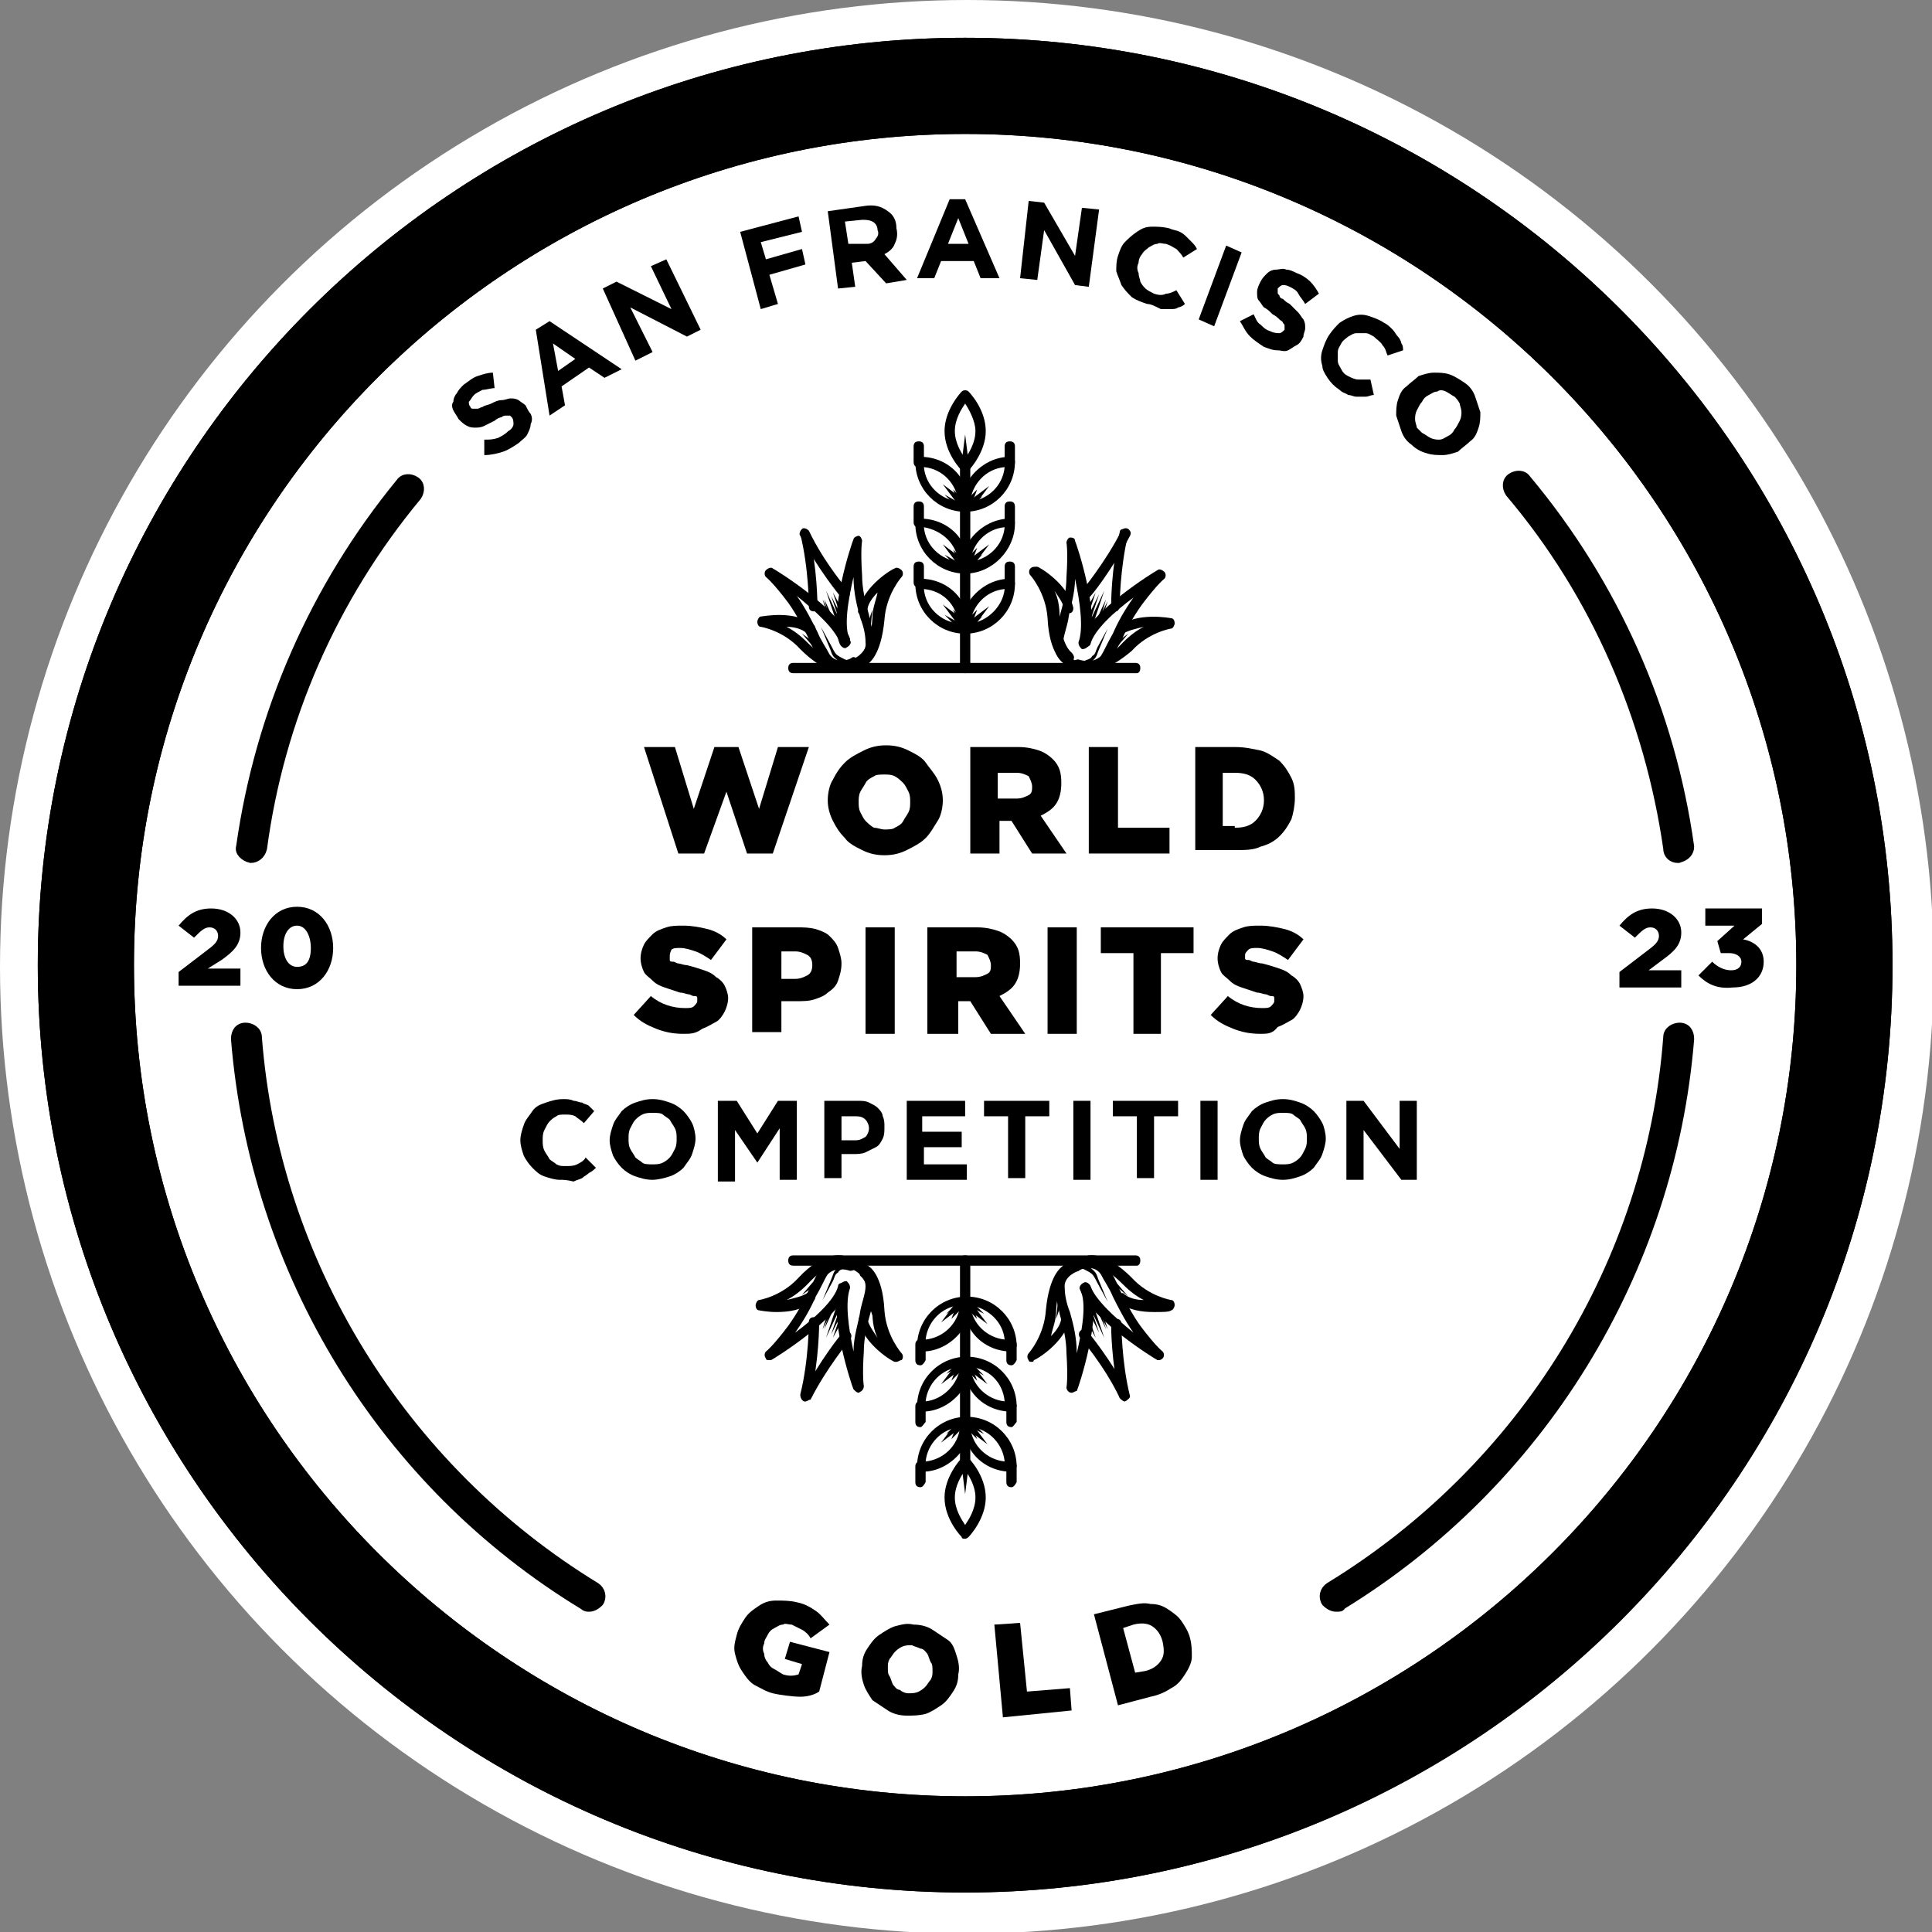 <?xml version="1.0" encoding="utf-8"?>
<!-- Generator: Adobe Illustrator 27.6.1, SVG Export Plug-In . SVG Version: 6.00 Build 0)  -->
<svg version="1.1" id="Layer_2" xmlns="http://www.w3.org/2000/svg" xmlns:xlink="http://www.w3.org/1999/xlink" x="0px" y="0px"
	 viewBox="0 0 112.5 112.5" style="enable-background:new 0 0 112.5 112.5;" xml:space="preserve">
<rect x="0" y="0" width="112.5" height="112.5" fill="#808080" stroke="none"/>
<style type="text/css">
	.st0{fill:#FFFFFF;}
	.st1{stroke:#000000;stroke-width:0.5;stroke-miterlimit:10;}
</style>
<circle class="st0" cx="56.3" cy="56.3" r="56.3"/>
<g>
	<g>
		<path d="M56.2,110.2c-29.8,0-54-24.2-54-54s24.2-54,54-54c29.8,0,54,24.2,54,54S86,110.2,56.2,110.2z M56.2,7.8
			C29.5,7.8,7.8,29.5,7.8,56.2s21.7,48.4,48.4,48.4c26.7,0,48.4-21.7,48.4-48.4S82.9,7.8,56.2,7.8z"/>
	</g>
	<g>
		<path d="M56.2,110.2c-29.8,0-54-24.2-54-54s24.2-54,54-54c29.8,0,54,24.2,54,54S85.9,110.2,56.2,110.2z M56.2,7.8
			C29.5,7.8,7.8,29.5,7.8,56.2s21.7,48.4,48.4,48.4c26.7,0,48.4-21.7,48.4-48.4S82.9,7.8,56.2,7.8z"/>
	</g>
	<g>
		<g>
			<path d="M30.2,25.8c-0.3,0.2-0.6,0.4-0.9,0.5c-0.3,0.1-0.7,0.2-1.1,0.2l0-0.9c0.3,0,0.5,0,0.8-0.1c0.2-0.1,0.4-0.2,0.6-0.4
				c0.2-0.1,0.3-0.3,0.3-0.4c0-0.1,0-0.3-0.1-0.4l0,0c0,0-0.1-0.1-0.1-0.1c-0.1,0-0.1,0-0.2,0c-0.1,0-0.2,0-0.3,0.1
				c-0.1,0-0.3,0.1-0.4,0.2c-0.2,0.1-0.4,0.2-0.6,0.3c-0.2,0.1-0.4,0.1-0.5,0.1c-0.2,0-0.3,0-0.5-0.1c-0.2-0.1-0.3-0.2-0.5-0.4l0,0
				c-0.1-0.2-0.2-0.3-0.3-0.5c-0.1-0.2-0.1-0.4,0-0.5c0-0.2,0.1-0.4,0.2-0.5c0.1-0.2,0.2-0.3,0.4-0.5c0.3-0.2,0.5-0.4,0.8-0.5
				c0.3-0.1,0.6-0.2,0.9-0.2l0.1,0.9c-0.2,0-0.5,0.1-0.7,0.1c-0.2,0.1-0.4,0.2-0.5,0.3c-0.1,0.1-0.2,0.3-0.3,0.4
				c0,0.1,0,0.2,0.1,0.3l0,0c0,0.1,0.1,0.1,0.2,0.1c0.1,0,0.1,0,0.2,0s0.2-0.1,0.3-0.1c0.1-0.1,0.3-0.1,0.5-0.2
				c0.2-0.1,0.4-0.2,0.6-0.2s0.4-0.1,0.5-0.1c0.2,0,0.3,0,0.5,0.1c0.1,0.1,0.3,0.2,0.4,0.3l0,0c0.1,0.2,0.2,0.4,0.3,0.5
				c0.1,0.2,0.1,0.4,0,0.6c0,0.2-0.1,0.4-0.2,0.6C30.6,25.5,30.4,25.6,30.2,25.8z"/>
			<path d="M31.2,19.2l0.8-0.5l4.2,2.8L35.2,22l-0.9-0.6l-1.6,1.1l0.2,1.1l-0.9,0.6L31.2,19.2z M33.5,20.9L32.2,20l0.3,1.6
				L33.5,20.9z"/>
			<path d="M35.1,16.8l0.8-0.4l3.2,1.6l-1.2-2.5l0.9-0.4l2,4.1l-0.8,0.4l-3.3-1.7l1.3,2.6L37,21L35.1,16.8z"/>
			<path d="M43.1,13.5l3.4-0.9l0.2,0.9l-2.4,0.6l0.3,1l2.1-0.6l0.2,0.9l-2.1,0.6l0.5,1.7l-1,0.3L43.1,13.5z"/>
			<path d="M48.2,12.3l2.1-0.3c0.6-0.1,1,0,1.4,0.3c0.3,0.2,0.5,0.5,0.5,1l0,0c0.1,0.4,0,0.7-0.1,0.9c-0.1,0.3-0.4,0.5-0.6,0.6
				l1.3,1.5l-1.2,0.2l-1.2-1.3l0,0l-0.8,0.1l0.2,1.4l-1,0.1L48.2,12.3z M50.5,14.2c0.2,0,0.4-0.1,0.5-0.3c0.1-0.1,0.2-0.3,0.1-0.5
				l0,0c0-0.2-0.1-0.4-0.3-0.5c-0.2-0.1-0.4-0.1-0.6-0.1l-1,0.1l0.2,1.3L50.5,14.2z"/>
			<path d="M55.3,11.6l0.9,0l2,4.6l-1.1,0l-0.4-1l-1.9,0l-0.4,1l-1,0L55.3,11.6z M56.4,14.2l-0.6-1.5l-0.6,1.5L56.4,14.2z"/>
			<path d="M59.9,11.7l0.9,0.1l1.8,3.1l0.4-2.8l1,0.1l-0.6,4.5l-0.8-0.1l-1.8-3.2l-0.4,2.9l-1-0.1L59.9,11.7z"/>
			<path d="M66.8,17.7c-0.3-0.1-0.6-0.2-0.9-0.4c-0.2-0.2-0.4-0.4-0.6-0.7c-0.1-0.3-0.2-0.5-0.3-0.8c0-0.3,0-0.6,0.1-0.9l0,0
				c0.1-0.3,0.2-0.6,0.4-0.8c0.2-0.2,0.4-0.4,0.7-0.6c0.3-0.2,0.5-0.3,0.9-0.3c0.3,0,0.6,0,1,0.1c0.2,0.1,0.4,0.1,0.6,0.2
				c0.2,0.1,0.3,0.2,0.4,0.3c0.1,0.1,0.2,0.2,0.3,0.3c0.1,0.1,0.2,0.2,0.3,0.4l-0.8,0.5c-0.1-0.2-0.3-0.4-0.4-0.5
				c-0.2-0.1-0.3-0.2-0.6-0.3c-0.2,0-0.4-0.1-0.5,0c-0.2,0-0.3,0.1-0.5,0.2c-0.1,0.1-0.3,0.2-0.4,0.4c-0.1,0.1-0.2,0.3-0.2,0.5l0,0
				c-0.1,0.2-0.1,0.4,0,0.6c0,0.2,0.1,0.4,0.1,0.5c0.1,0.2,0.2,0.3,0.3,0.4s0.3,0.2,0.5,0.3c0.3,0.1,0.5,0.1,0.7,0
				c0.2,0,0.4-0.1,0.6-0.2l0.5,0.8c-0.1,0.1-0.3,0.2-0.4,0.2c-0.1,0.1-0.3,0.1-0.5,0.1s-0.3,0-0.5,0C67.2,17.8,67,17.7,66.8,17.7z"
				/>
			<path d="M71.4,14.3l0.9,0.4l-1.6,4.3l-0.9-0.4L71.4,14.3z"/>
			<path d="M73.6,20.2c-0.3-0.2-0.6-0.4-0.8-0.6c-0.3-0.3-0.4-0.6-0.6-0.9l0.8-0.4c0.1,0.2,0.2,0.5,0.4,0.6c0.2,0.2,0.3,0.3,0.6,0.4
				c0.2,0.1,0.4,0.1,0.5,0.1c0.1,0,0.2-0.1,0.3-0.2l0,0c0-0.1,0-0.1,0-0.2s0-0.1-0.1-0.2c0-0.1-0.1-0.1-0.2-0.2
				c-0.1-0.1-0.2-0.2-0.4-0.3c-0.2-0.2-0.3-0.3-0.5-0.4c-0.1-0.1-0.2-0.3-0.3-0.4c-0.1-0.1-0.1-0.3-0.1-0.5c0-0.2,0.1-0.4,0.2-0.6
				l0,0c0.1-0.2,0.2-0.3,0.4-0.5c0.1-0.1,0.3-0.2,0.5-0.2c0.2,0,0.4-0.1,0.6,0c0.2,0,0.4,0.1,0.6,0.2c0.3,0.1,0.6,0.3,0.8,0.5
				c0.2,0.2,0.4,0.5,0.5,0.7L76,17.7c-0.1-0.2-0.3-0.4-0.4-0.6c-0.1-0.2-0.3-0.3-0.5-0.4c-0.2-0.1-0.3-0.1-0.4-0.1
				c-0.1,0-0.2,0.1-0.3,0.2l0,0c0,0.1,0,0.1,0,0.2c0,0.1,0,0.1,0.1,0.2c0,0.1,0.1,0.2,0.2,0.2c0.1,0.1,0.2,0.2,0.4,0.3
				c0.2,0.2,0.3,0.3,0.5,0.5c0.1,0.1,0.2,0.3,0.3,0.4c0.1,0.2,0.1,0.3,0.1,0.5c0,0.2-0.1,0.3-0.1,0.5l0,0c-0.1,0.2-0.2,0.4-0.4,0.5
				c-0.2,0.1-0.3,0.2-0.5,0.3s-0.4,0-0.6,0C74.1,20.4,73.9,20.3,73.6,20.2z"/>
			<path d="M78,22.7c-0.3-0.2-0.5-0.4-0.7-0.7S77,21.5,77,21.3c-0.1-0.3-0.1-0.6,0-0.9c0.1-0.3,0.2-0.6,0.4-0.9l0,0
				c0.2-0.3,0.4-0.5,0.6-0.7c0.3-0.2,0.5-0.3,0.8-0.4c0.3-0.1,0.6-0.1,0.9,0c0.3,0.1,0.6,0.2,0.9,0.4c0.2,0.1,0.3,0.2,0.5,0.4
				c0.1,0.1,0.2,0.3,0.3,0.4c0.1,0.1,0.2,0.3,0.2,0.4c0.1,0.1,0.1,0.3,0.1,0.4l-0.9,0.3c-0.1-0.2-0.1-0.4-0.3-0.6
				c-0.1-0.2-0.3-0.3-0.5-0.5c-0.2-0.1-0.3-0.2-0.5-0.2c-0.2,0-0.4,0-0.5,0c-0.2,0-0.3,0.1-0.5,0.2c-0.1,0.1-0.3,0.2-0.4,0.4l0,0
				c-0.1,0.2-0.2,0.3-0.2,0.5c0,0.2,0,0.4,0,0.5c0,0.2,0.1,0.3,0.2,0.5c0.1,0.2,0.2,0.3,0.4,0.4c0.2,0.1,0.4,0.2,0.6,0.2
				c0.2,0,0.4,0,0.7,0l0.2,0.9c-0.2,0-0.3,0.1-0.5,0.1c-0.2,0-0.3,0-0.5,0c-0.2,0-0.3-0.1-0.5-0.1C78.4,22.9,78.2,22.9,78,22.7z"/>
			<path d="M82.2,25.9c-0.3-0.2-0.5-0.5-0.6-0.8c-0.1-0.3-0.2-0.6-0.3-0.9c0-0.3,0-0.6,0.1-0.9c0.1-0.3,0.2-0.6,0.5-0.8l0,0
				c0.2-0.2,0.5-0.4,0.7-0.6c0.3-0.1,0.6-0.2,0.9-0.2c0.3,0,0.6,0,0.9,0.1c0.3,0.1,0.6,0.3,0.9,0.5c0.3,0.2,0.5,0.5,0.6,0.8
				c0.1,0.3,0.2,0.6,0.3,0.9c0,0.3,0,0.6-0.1,0.9c-0.1,0.3-0.2,0.6-0.5,0.8l0,0c-0.2,0.2-0.5,0.4-0.7,0.6c-0.3,0.1-0.6,0.2-0.9,0.2
				c-0.3,0-0.6,0-0.9-0.1C82.7,26.3,82.4,26.1,82.2,25.9z M82.8,25.2c0.2,0.1,0.3,0.2,0.5,0.3c0.2,0.1,0.4,0.1,0.5,0.1
				c0.2,0,0.3-0.1,0.5-0.2c0.2-0.1,0.3-0.2,0.4-0.4l0,0c0.1-0.1,0.2-0.3,0.3-0.5c0.1-0.2,0.1-0.4,0.1-0.5c0-0.2-0.1-0.4-0.1-0.5
				c-0.1-0.2-0.2-0.3-0.3-0.4c-0.2-0.1-0.3-0.2-0.5-0.3c-0.2-0.1-0.4-0.1-0.5,0c-0.2,0-0.3,0.1-0.5,0.2c-0.2,0.1-0.3,0.2-0.4,0.4
				l0,0c-0.1,0.1-0.2,0.3-0.3,0.5c-0.1,0.2-0.1,0.4-0.1,0.5c0,0.2,0.1,0.4,0.1,0.5C82.5,24.9,82.6,25,82.8,25.2z"/>
		</g>
	</g>
	<g>
		<path d="M37.5,43.5h1.8l1.1,3.6l1.2-3.6H43l1.2,3.6l1.1-3.6h1.8L45,49.7h-1.5l-1.2-3.6L41,49.7h-1.5L37.5,43.5z"/>
		<path d="M51.5,49.8c-0.5,0-0.9-0.1-1.3-0.3c-0.4-0.2-0.8-0.4-1-0.7c-0.3-0.3-0.5-0.6-0.7-1c-0.2-0.4-0.3-0.8-0.3-1.2v0
			c0-0.4,0.1-0.9,0.3-1.2c0.2-0.4,0.4-0.7,0.7-1s0.7-0.5,1.1-0.7c0.4-0.2,0.8-0.3,1.3-0.3c0.5,0,0.9,0.1,1.3,0.3
			c0.4,0.2,0.8,0.4,1,0.7s0.5,0.6,0.7,1c0.2,0.4,0.3,0.8,0.3,1.2v0c0,0.4-0.1,0.9-0.3,1.2s-0.4,0.7-0.7,1s-0.7,0.5-1.1,0.7
			C52.4,49.7,52,49.8,51.5,49.8z M51.5,48.3c0.2,0,0.5,0,0.6-0.1c0.2-0.1,0.4-0.2,0.5-0.4s0.2-0.3,0.3-0.5c0.1-0.2,0.1-0.4,0.1-0.6
			v0c0-0.2,0-0.4-0.1-0.6c-0.1-0.2-0.2-0.4-0.3-0.5s-0.3-0.3-0.5-0.4c-0.2-0.1-0.4-0.1-0.6-0.1c-0.2,0-0.5,0-0.6,0.1
			c-0.2,0.1-0.4,0.2-0.5,0.4s-0.2,0.3-0.3,0.5c-0.1,0.2-0.1,0.4-0.1,0.6v0c0,0.2,0,0.4,0.1,0.6c0.1,0.2,0.2,0.4,0.3,0.5
			s0.3,0.3,0.5,0.4C51.1,48.2,51.3,48.3,51.5,48.3z"/>
		<path d="M56.4,43.5h2.9c0.5,0,0.9,0.1,1.2,0.2s0.6,0.3,0.8,0.5c0.4,0.4,0.5,0.8,0.5,1.4v0c0,0.5-0.1,0.9-0.3,1.2
			c-0.2,0.3-0.5,0.5-0.9,0.7l1.5,2.2h-2l-1.2-1.9h0h-0.7v1.9h-1.7V43.5z M59.2,46.5c0.3,0,0.5-0.1,0.7-0.2c0.2-0.1,0.2-0.3,0.2-0.5
			v0c0-0.2-0.1-0.4-0.2-0.6c-0.2-0.1-0.4-0.2-0.7-0.2h-1.1v1.5H59.2z"/>
		<path d="M63.4,43.5h1.7v4.7h3v1.5h-4.7V43.5z"/>
		<path d="M69.5,43.5h2.4c0.6,0,1,0.1,1.5,0.2c0.4,0.1,0.8,0.4,1.1,0.6c0.3,0.3,0.5,0.6,0.7,1c0.2,0.4,0.2,0.8,0.2,1.2v0
			c0,0.4-0.1,0.9-0.2,1.2c-0.2,0.4-0.4,0.7-0.7,1s-0.7,0.5-1.1,0.6c-0.4,0.2-0.9,0.2-1.5,0.2h-2.3V43.5z M71.9,48.2
			c0.5,0,0.9-0.1,1.2-0.4c0.3-0.3,0.5-0.7,0.5-1.2v0c0-0.5-0.2-0.9-0.5-1.2c-0.3-0.3-0.7-0.4-1.2-0.4h-0.7v3.1H71.9z"/>
		<path d="M39.8,60.2c-0.6,0-1.1-0.1-1.6-0.3c-0.5-0.2-0.9-0.4-1.3-0.8l1-1.1c0.6,0.5,1.3,0.7,2,0.7c0.2,0,0.4,0,0.5-0.1
			c0.1-0.1,0.2-0.2,0.2-0.3v0c0-0.1,0-0.1,0-0.2s-0.1-0.1-0.2-0.1c-0.1,0-0.2-0.1-0.3-0.1c-0.1,0-0.3-0.1-0.5-0.1
			c-0.3-0.1-0.6-0.2-0.9-0.3c-0.3-0.1-0.5-0.2-0.7-0.4s-0.4-0.3-0.5-0.5c-0.1-0.2-0.2-0.5-0.2-0.8v0c0-0.3,0.1-0.6,0.2-0.8
			c0.1-0.2,0.3-0.4,0.5-0.6c0.2-0.2,0.5-0.3,0.8-0.4s0.6-0.1,1-0.1c0.5,0,1,0.1,1.4,0.2c0.4,0.1,0.8,0.3,1.1,0.6l-0.9,1.2
			c-0.3-0.2-0.6-0.4-0.9-0.5c-0.3-0.1-0.6-0.2-0.9-0.2c-0.2,0-0.4,0-0.5,0.1C39,55.5,39,55.6,39,55.7v0c0,0.1,0,0.1,0,0.2
			c0,0.1,0.1,0.1,0.2,0.1c0.1,0,0.2,0.1,0.3,0.1s0.3,0.1,0.5,0.1c0.4,0.1,0.7,0.2,1,0.3s0.5,0.2,0.7,0.4c0.2,0.1,0.4,0.3,0.5,0.5
			c0.1,0.2,0.2,0.5,0.2,0.7v0c0,0.3-0.1,0.6-0.2,0.8c-0.1,0.2-0.3,0.5-0.5,0.6s-0.5,0.3-0.8,0.4C40.5,60.2,40.2,60.2,39.8,60.2z"/>
		<path d="M43.8,54h2.6c0.4,0,0.7,0,1.1,0.1c0.3,0.1,0.6,0.2,0.8,0.4c0.2,0.2,0.4,0.4,0.5,0.7c0.1,0.3,0.2,0.6,0.2,0.9v0
			c0,0.4-0.1,0.7-0.2,1c-0.1,0.3-0.3,0.5-0.6,0.7c-0.2,0.2-0.5,0.3-0.8,0.4c-0.3,0.1-0.7,0.1-1.1,0.1h-0.8v1.8h-1.7V54z M46.3,57
			c0.3,0,0.5-0.1,0.7-0.2c0.2-0.1,0.3-0.3,0.3-0.6v0c0-0.3-0.1-0.5-0.3-0.6c-0.2-0.1-0.4-0.2-0.7-0.2h-0.8V57H46.3z"/>
		<path d="M50.4,54h1.7v6.2h-1.7V54z"/>
		<path d="M54,54h2.9c0.5,0,0.9,0.1,1.2,0.2s0.6,0.3,0.8,0.5c0.4,0.4,0.5,0.8,0.5,1.4v0c0,0.5-0.1,0.9-0.3,1.2
			c-0.2,0.3-0.5,0.5-0.9,0.7l1.5,2.2h-2l-1.2-1.9h0h-0.7v1.9H54V54z M56.8,56.9c0.3,0,0.5-0.1,0.7-0.2c0.2-0.1,0.2-0.3,0.2-0.5v0
			c0-0.2-0.1-0.4-0.2-0.6c-0.2-0.1-0.4-0.2-0.7-0.2h-1.1v1.5H56.8z"/>
		<path d="M61,54h1.7v6.2H61V54z"/>
		<path d="M66,55.5h-1.9V54h5.4v1.5h-1.9v4.7H66V55.5z"/>
		<path d="M73.4,60.2c-0.6,0-1.1-0.1-1.6-0.3c-0.5-0.2-0.9-0.4-1.3-0.8l1-1.1c0.6,0.5,1.3,0.7,2,0.7c0.2,0,0.4,0,0.5-0.1
			c0.1-0.1,0.2-0.2,0.2-0.3v0c0-0.1,0-0.1,0-0.2s-0.1-0.1-0.2-0.1c-0.1,0-0.2-0.1-0.3-0.1c-0.1,0-0.3-0.1-0.5-0.1
			c-0.3-0.1-0.6-0.2-0.9-0.3c-0.3-0.1-0.5-0.2-0.7-0.4s-0.4-0.3-0.5-0.5c-0.1-0.2-0.2-0.5-0.2-0.8v0c0-0.3,0.1-0.6,0.2-0.8
			c0.1-0.2,0.3-0.4,0.5-0.6c0.2-0.2,0.5-0.3,0.8-0.4s0.6-0.1,1-0.1c0.5,0,1,0.1,1.4,0.2c0.4,0.1,0.8,0.3,1.1,0.6l-0.9,1.2
			c-0.3-0.2-0.6-0.4-0.9-0.5c-0.3-0.1-0.6-0.2-0.9-0.2c-0.2,0-0.4,0-0.5,0.1c-0.1,0.1-0.2,0.2-0.2,0.3v0c0,0.1,0,0.1,0,0.2
			c0,0.1,0.1,0.1,0.2,0.1c0.1,0,0.2,0.1,0.3,0.1s0.3,0.1,0.5,0.1c0.4,0.1,0.7,0.2,1,0.3s0.5,0.2,0.7,0.4c0.2,0.1,0.4,0.3,0.5,0.5
			c0.1,0.2,0.2,0.5,0.2,0.7v0c0,0.3-0.1,0.6-0.2,0.8c-0.1,0.2-0.3,0.5-0.5,0.6s-0.5,0.3-0.8,0.4C74.1,60.2,73.8,60.2,73.4,60.2z"/>
		<path d="M32.6,68.7c-0.3,0-0.6-0.1-0.9-0.2c-0.3-0.1-0.5-0.3-0.7-0.5c-0.2-0.2-0.4-0.5-0.5-0.7c-0.1-0.3-0.2-0.6-0.2-0.9v0
			c0-0.3,0.1-0.6,0.2-0.9c0.1-0.3,0.3-0.5,0.5-0.8s0.5-0.4,0.8-0.5c0.3-0.1,0.6-0.2,1-0.2c0.2,0,0.4,0,0.6,0.1
			c0.2,0,0.3,0.1,0.5,0.1c0.1,0.1,0.3,0.1,0.4,0.2c0.1,0.1,0.2,0.2,0.3,0.3l-0.6,0.7c-0.2-0.2-0.4-0.3-0.5-0.4
			c-0.2-0.1-0.4-0.1-0.6-0.1c-0.2,0-0.4,0-0.5,0.1c-0.2,0.1-0.3,0.2-0.4,0.3c-0.1,0.1-0.2,0.3-0.3,0.5s-0.1,0.4-0.1,0.6v0
			c0,0.2,0,0.4,0.1,0.6c0.1,0.2,0.2,0.3,0.3,0.5c0.1,0.1,0.3,0.2,0.4,0.3c0.2,0.1,0.3,0.1,0.5,0.1c0.3,0,0.5,0,0.7-0.1
			s0.4-0.2,0.5-0.4l0.6,0.6c-0.1,0.1-0.2,0.2-0.4,0.3c-0.1,0.1-0.3,0.2-0.4,0.3c-0.2,0.1-0.3,0.1-0.5,0.2
			C33,68.7,32.8,68.7,32.6,68.7z"/>
		<path d="M38,68.7c-0.4,0-0.7-0.1-1-0.2c-0.3-0.1-0.6-0.3-0.8-0.5c-0.2-0.2-0.4-0.5-0.5-0.7c-0.1-0.3-0.2-0.6-0.2-0.9v0
			c0-0.3,0.1-0.6,0.2-0.9c0.1-0.3,0.3-0.5,0.5-0.8c0.2-0.2,0.5-0.4,0.8-0.5c0.3-0.1,0.6-0.2,1-0.2s0.7,0.1,1,0.2s0.6,0.3,0.8,0.5
			c0.2,0.2,0.4,0.5,0.5,0.7s0.2,0.6,0.2,0.9v0c0,0.3-0.1,0.6-0.2,0.9c-0.1,0.3-0.3,0.5-0.5,0.8c-0.2,0.2-0.5,0.4-0.8,0.5
			C38.7,68.6,38.3,68.7,38,68.7z M38,67.8c0.2,0,0.4,0,0.6-0.1c0.2-0.1,0.3-0.2,0.4-0.3c0.1-0.1,0.2-0.3,0.3-0.5s0.1-0.4,0.1-0.6v0
			c0-0.2,0-0.4-0.1-0.6c-0.1-0.2-0.2-0.3-0.3-0.5c-0.1-0.1-0.3-0.2-0.4-0.3s-0.4-0.1-0.6-0.1c-0.2,0-0.4,0-0.6,0.1
			c-0.2,0.1-0.3,0.2-0.4,0.3c-0.1,0.1-0.2,0.3-0.3,0.5c-0.1,0.2-0.1,0.4-0.1,0.6v0c0,0.2,0,0.4,0.1,0.6c0.1,0.2,0.2,0.3,0.3,0.5
			c0.1,0.1,0.3,0.2,0.4,0.3S37.8,67.8,38,67.8z"/>
		<path d="M41.8,64.1h1.1l1.2,1.9l1.2-1.9h1.1v4.6h-1v-3l-1.3,2h0l-1.3-1.9v3h-1V64.1z"/>
		<path d="M48,64.1h1.9c0.3,0,0.5,0,0.7,0.1s0.4,0.2,0.5,0.3s0.3,0.3,0.3,0.5c0.1,0.2,0.1,0.4,0.1,0.6v0c0,0.3,0,0.5-0.1,0.7
			s-0.2,0.4-0.4,0.5c-0.2,0.1-0.4,0.2-0.6,0.3c-0.2,0.1-0.5,0.1-0.7,0.1H49v1.4h-1V64.1z M49.8,66.4c0.3,0,0.4-0.1,0.6-0.2
			c0.1-0.1,0.2-0.3,0.2-0.5v0c0-0.2-0.1-0.4-0.2-0.5C50.2,65,50,65,49.7,65H49v1.4H49.8z"/>
		<path d="M52.8,64.1h3.4V65h-2.5v0.9H56v0.9h-2.2v1h2.5v0.9h-3.5V64.1z"/>
		<path d="M58.7,65h-1.4v-0.9h3.8V65h-1.4v3.6h-1V65z"/>
		<path d="M62.5,64.1h1v4.6h-1V64.1z"/>
		<path d="M66.2,65h-1.4v-0.9h3.8V65h-1.4v3.6h-1V65z"/>
		<path d="M69.9,64.1h1v4.6h-1V64.1z"/>
		<path d="M74.7,68.7c-0.4,0-0.7-0.1-1-0.2c-0.3-0.1-0.6-0.3-0.8-0.5c-0.2-0.2-0.4-0.5-0.5-0.7c-0.1-0.3-0.2-0.6-0.2-0.9v0
			c0-0.3,0.1-0.6,0.2-0.9c0.1-0.3,0.3-0.5,0.5-0.8c0.2-0.2,0.5-0.4,0.8-0.5c0.3-0.1,0.6-0.2,1-0.2s0.7,0.1,1,0.2s0.6,0.3,0.8,0.5
			c0.2,0.2,0.4,0.5,0.5,0.7s0.2,0.6,0.2,0.9v0c0,0.3-0.1,0.6-0.2,0.9c-0.1,0.3-0.3,0.5-0.5,0.8c-0.2,0.2-0.5,0.4-0.8,0.5
			C75.4,68.6,75.1,68.7,74.7,68.7z M74.7,67.8c0.2,0,0.4,0,0.6-0.1c0.2-0.1,0.3-0.2,0.4-0.3c0.1-0.1,0.2-0.3,0.3-0.5
			s0.1-0.4,0.1-0.6v0c0-0.2,0-0.4-0.1-0.6c-0.1-0.2-0.2-0.3-0.3-0.5c-0.1-0.1-0.3-0.2-0.4-0.3s-0.4-0.1-0.6-0.1
			c-0.2,0-0.4,0-0.6,0.1c-0.2,0.1-0.3,0.2-0.4,0.3c-0.1,0.1-0.2,0.3-0.3,0.5c-0.1,0.2-0.1,0.4-0.1,0.6v0c0,0.2,0,0.4,0.1,0.6
			c0.1,0.2,0.2,0.3,0.3,0.5c0.1,0.1,0.3,0.2,0.4,0.3S74.5,67.8,74.7,67.8z"/>
		<path d="M78.5,64.1h0.9l2.1,2.8v-2.8h1v4.6h-0.9l-2.2-2.9v2.9h-1V64.1z"/>
	</g>
	<g>
		<path class="st1" d="M97.7,50c-0.3,0-0.6-0.2-0.6-0.6c-1.1-7.6-4.2-14.8-9.2-20.7c-0.2-0.3-0.2-0.7,0.1-0.9
			c0.3-0.2,0.7-0.2,0.9,0.1c5.1,6.1,8.4,13.5,9.5,21.4C98.4,49.6,98.2,49.9,97.7,50C97.8,50,97.7,50,97.7,50z"/>
	</g>
	<g>
		<path class="st1" d="M14.6,50C14.6,50,14.6,50,14.6,50c-0.4-0.1-0.7-0.4-0.6-0.7c1.1-7.8,4.3-15.1,9.3-21.2
			c0.2-0.3,0.6-0.3,0.9-0.1c0.3,0.2,0.3,0.6,0.1,0.9c-4.9,5.9-8,13-9,20.5C15.2,49.8,14.9,50,14.6,50z"/>
	</g>
	<g>
		<g>
			<g>
				<path d="M56.2,39.2c-0.2,0-0.3-0.1-0.3-0.3V27.2c0-0.2,0.1-0.3,0.3-0.3c0.2,0,0.3,0.1,0.3,0.3V39C56.5,39.1,56.3,39.2,56.2,39.2
					z"/>
			</g>
			<g>
				<path d="M56.2,29.8c-1.6,0-2.9-1.3-2.9-2.9c0-0.2,0.1-0.3,0.3-0.3c1.2,0,2.2,0.7,2.6,1.7c0.5-1,1.5-1.7,2.6-1.7
					c0.2,0,0.3,0.1,0.3,0.3C59.1,28.5,57.8,29.8,56.2,29.8z M58.5,27.2c-1.1,0.1-1.9,1-2,2C57.5,29.1,58.4,28.3,58.5,27.2z
					 M53.8,27.2c0.1,1.1,1,1.9,2,2C55.7,28.2,54.9,27.3,53.8,27.2z"/>
			</g>
			<g>
				<path d="M56.2,33.4c-1.6,0-2.9-1.3-2.9-2.9c0-0.2,0.1-0.3,0.3-0.3c1.2,0,2.2,0.7,2.6,1.7c0.5-1,1.5-1.7,2.6-1.7
					c0.2,0,0.3,0.1,0.3,0.3C59.1,32,57.8,33.4,56.2,33.4z M58.5,30.7c-1.1,0.1-1.9,1-2,2C57.5,32.6,58.4,31.8,58.5,30.7z M53.8,30.7
					c0.1,1.1,1,1.9,2,2C55.7,31.7,54.9,30.9,53.8,30.7z"/>
			</g>
			<g>
				<path d="M56.2,36.9c-1.6,0-2.9-1.3-2.9-2.9c0-0.2,0.1-0.3,0.3-0.3c1.2,0,2.2,0.7,2.6,1.7c0.5-1,1.5-1.7,2.6-1.7
					c0.2,0,0.3,0.1,0.3,0.3C59.1,35.6,57.8,36.9,56.2,36.9z M58.5,34.3c-1.1,0.1-1.9,1-2,2C57.5,36.2,58.4,35.3,58.5,34.3z
					 M53.8,34.3c0.1,1.1,1,1.9,2,2C55.7,35.2,54.9,34.4,53.8,34.3z"/>
			</g>
			<g>
				<path d="M56.2,27.5L56.2,27.5c-0.1,0-0.2,0-0.2-0.1c0,0-1-1-1-2.3c0-1.2,0.9-2.2,1-2.3c0.1-0.1,0.3-0.1,0.4,0c0,0,1,1,1,2.3
					c0,1.2-0.9,2.2-1,2.3C56.3,27.4,56.2,27.5,56.2,27.5z M56.2,23.5c-0.2,0.3-0.6,0.9-0.6,1.6c0,0.7,0.4,1.3,0.6,1.6
					c0.2-0.3,0.6-0.9,0.6-1.6C56.8,24.5,56.4,23.8,56.2,23.5z"/>
			</g>
			<g>
				<path d="M53.5,30.7c-0.2,0-0.3-0.1-0.3-0.3v-0.9c0-0.2,0.1-0.3,0.3-0.3c0.2,0,0.3,0.1,0.3,0.3v0.9
					C53.8,30.6,53.7,30.7,53.5,30.7z"/>
			</g>
			<g>
				<path d="M58.8,30.7c-0.2,0-0.3-0.1-0.3-0.3v-0.9c0-0.2,0.1-0.3,0.3-0.3c0.2,0,0.3,0.1,0.3,0.3v0.9C59.1,30.6,59,30.7,58.8,30.7z
					"/>
			</g>
			<g>
				<path d="M58.8,27.2c-0.2,0-0.3-0.1-0.3-0.3V26c0-0.2,0.1-0.3,0.3-0.3c0.2,0,0.3,0.1,0.3,0.3v0.9C59.1,27.1,59,27.2,58.8,27.2z"
					/>
			</g>
			<g>
				<path d="M53.5,27.2c-0.2,0-0.3-0.1-0.3-0.3V26c0-0.2,0.1-0.3,0.3-0.3c0.2,0,0.3,0.1,0.3,0.3v0.9C53.8,27.1,53.7,27.2,53.5,27.2z
					"/>
			</g>
			<g>
				<path d="M53.5,34.2c-0.2,0-0.3-0.1-0.3-0.3v-0.9c0-0.2,0.1-0.3,0.3-0.3c0.2,0,0.3,0.1,0.3,0.3V34C53.8,34.1,53.7,34.2,53.5,34.2
					z"/>
			</g>
			<g>
				<path d="M58.8,34.2c-0.2,0-0.3-0.1-0.3-0.3v-0.9c0-0.2,0.1-0.3,0.3-0.3c0.2,0,0.3,0.1,0.3,0.3V34C59.1,34.1,59,34.2,58.8,34.2z"
					/>
			</g>
		</g>
		<g>
			<path d="M66.2,39.2H46.2c-0.2,0-0.3-0.1-0.3-0.3c0-0.2,0.1-0.3,0.3-0.3h19.9c0.2,0,0.3,0.1,0.3,0.3
				C66.4,39.1,66.3,39.2,66.2,39.2z"/>
		</g>
		<g>
			<path d="M55.8,36.4l-0.9-1.2l1.2,0.9c0.1,0.1,0.1,0.2,0,0.2C56,36.5,55.9,36.5,55.8,36.4C55.8,36.5,55.8,36.5,55.8,36.4z"/>
		</g>
		<g>
			<path d="M55.8,36.6l-0.8-0.8l0.9,0.5c0.1,0,0.1,0.1,0.1,0.2C56.1,36.7,56,36.7,55.8,36.6C55.9,36.7,55.9,36.6,55.8,36.6z"/>
		</g>
		<g>
			<path d="M55.8,36.3l-0.3-0.8l0.6,0.6c0.1,0.1,0.1,0.2,0,0.2C56,36.4,55.9,36.4,55.8,36.3C55.8,36.3,55.8,36.3,55.8,36.3z"/>
		</g>
		<g>
			<path d="M56.4,36.2l1.2-0.9l-0.9,1.2c-0.1,0.1-0.2,0.1-0.2,0C56.3,36.4,56.3,36.3,56.4,36.2C56.3,36.2,56.4,36.2,56.4,36.2z"/>
		</g>
		<g>
			<path d="M56.3,36.4l0.9-0.5l-0.8,0.8c-0.1,0.1-0.2,0.1-0.2,0C56.2,36.6,56.2,36.5,56.3,36.4C56.3,36.4,56.3,36.4,56.3,36.4z"/>
		</g>
		<g>
			<path d="M56.3,36.1l0.6-0.6l-0.3,0.8c0,0.1-0.1,0.1-0.2,0.1C56.3,36.3,56.3,36.2,56.3,36.1C56.3,36.1,56.3,36.1,56.3,36.1z"/>
		</g>
		<g>
			<path d="M55.8,32.9l-0.9-1.2l1.2,0.9c0.1,0.1,0.1,0.2,0,0.2S55.9,33,55.8,32.9C55.8,32.9,55.8,32.9,55.8,32.9z"/>
		</g>
		<g>
			<path d="M55.8,33.1l-0.8-0.8l0.9,0.5c0.1,0,0.1,0.1,0.1,0.2C56.1,33.1,56,33.1,55.8,33.1C55.9,33.1,55.9,33.1,55.8,33.1z"/>
		</g>
		<g>
			<path d="M55.8,32.7L55.5,32l0.6,0.6c0.1,0.1,0.1,0.2,0,0.2C56,32.9,55.9,32.9,55.8,32.7C55.8,32.8,55.8,32.8,55.8,32.7z"/>
		</g>
		<g>
			<path d="M56.4,32.6l1.2-0.9l-0.9,1.2c-0.1,0.1-0.2,0.1-0.2,0C56.3,32.8,56.3,32.7,56.4,32.6C56.3,32.7,56.4,32.6,56.4,32.6z"/>
		</g>
		<g>
			<path d="M56.3,32.8l0.9-0.5l-0.8,0.8c-0.1,0.1-0.2,0.1-0.2,0C56.2,33,56.2,32.9,56.3,32.8C56.3,32.8,56.3,32.8,56.3,32.8z"/>
		</g>
		<g>
			<path d="M56.3,32.5l0.6-0.6l-0.3,0.8c0,0.1-0.1,0.1-0.2,0.1C56.3,32.8,56.3,32.7,56.3,32.5C56.3,32.6,56.3,32.6,56.3,32.5z"/>
		</g>
		<g>
			<path d="M55.8,29.4l-0.9-1.2l1.2,0.9c0.1,0.1,0.1,0.2,0,0.2C56,29.5,55.9,29.5,55.8,29.4C55.8,29.5,55.8,29.5,55.8,29.4z"/>
		</g>
		<g>
			<path d="M55.8,29.6l-0.8-0.8l0.9,0.5c0.1,0,0.1,0.1,0.1,0.2S56,29.7,55.8,29.6C55.9,29.7,55.9,29.6,55.8,29.6z"/>
		</g>
		<g>
			<path d="M55.8,29.3l-0.3-0.8l0.6,0.6c0.1,0.1,0.1,0.2,0,0.2C56,29.4,55.9,29.4,55.8,29.3C55.8,29.3,55.8,29.3,55.8,29.3z"/>
		</g>
		<g>
			<path d="M56.4,29.2l1.2-0.9l-0.9,1.2c-0.1,0.1-0.2,0.1-0.2,0C56.3,29.4,56.3,29.3,56.4,29.2C56.3,29.2,56.4,29.2,56.4,29.2z"/>
		</g>
		<g>
			<path d="M56.3,29.4l0.9-0.5l-0.8,0.8c-0.1,0.1-0.2,0.1-0.2,0C56.2,29.6,56.2,29.5,56.3,29.4C56.3,29.4,56.3,29.4,56.3,29.4z"/>
		</g>
		<g>
			<path d="M56.3,29.1l0.6-0.6l-0.3,0.8c0,0.1-0.1,0.1-0.2,0.1C56.3,29.3,56.3,29.2,56.3,29.1C56.3,29.1,56.3,29.1,56.3,29.1z"/>
		</g>
		<g>
			<path d="M56,26.9l0.2-1.6l0.2,1.6c0,0.1-0.1,0.2-0.1,0.2C56.1,27.1,56,27,56,26.9C56,26.9,56,26.9,56,26.9z"/>
		</g>
		<g>
			<polygon points="56.1,38.7 56.2,27.2 56.2,38.7 			"/>
		</g>
		<g>
			<g>
				<g>
					<path d="M63.3,39.1c-0.3,0-0.6-0.1-0.8-0.1c-0.1-0.1-0.2-0.2-0.1-0.4c0.1-0.1,0.2-0.2,0.4-0.2c0,0,0.8,0.3,1.3-0.2
						c0.2-0.3,0.4-0.8,0.7-1.3c0.3-0.7,0.7-1.4,1.2-2.1c-1.1,0.8-2.3,1.9-2.5,2.7c0,0.1-0.2,0.2-0.4,0.2c-0.2,0-0.2-0.2-0.2-0.4
						c0.6-1.7,4.3-4,4.5-4.1c0.1-0.1,0.3,0,0.4,0.1c0.1,0.1,0.1,0.3,0,0.4c0,0-0.4,0.3-1.3,1.5c-0.5,0.7-0.9,1.4-1.2,2.1
						c-0.3,0.5-0.5,1-0.7,1.3C64.2,39,63.7,39.1,63.3,39.1z"/>
				</g>
				<g>
					<path d="M62.7,39C62.7,39,62.6,39,62.7,39c-0.5-0.1-1.4-0.6-1.3-1.6c0-0.4,0.1-0.9,0.3-1.5c0.2-0.7,0.4-1.5,0.4-2.3
						c0.1-1.5,0-2,0-2c0-0.1,0.1-0.3,0.2-0.3c0.1,0,0.3,0,0.3,0.2c0.1,0.2,1.5,4.4,0.8,6.1c-0.1,0.1-0.2,0.2-0.4,0.2
						c-0.1-0.1-0.2-0.2-0.2-0.4c0.3-0.8,0.1-2.3-0.2-3.7c0,0.9-0.3,1.7-0.4,2.4c-0.1,0.5-0.3,1-0.3,1.4c0,0.7,0.8,1,0.8,1
						c0.2,0,0.2,0.2,0.2,0.4C62.9,38.9,62.8,39,62.7,39z"/>
				</g>
				<g>
					<path d="M63.5,39.1c-0.1,0-0.1,0-0.1,0c-0.2,0-0.3-0.2-0.2-0.3c0-0.2,0.2-0.3,0.3-0.2c0,0,0.7,0.1,1.9-1.2
						c0.4-0.4,0.8-0.7,1.2-0.9c-0.4,0.1-0.9,0.2-1.2,0.4C65.2,37,65.1,37,65,36.9c-0.1-0.1-0.1-0.3,0.1-0.4c1.1-0.9,3.1-0.5,3.1-0.5
						c0.1,0,0.2,0.1,0.2,0.3c0,0.1-0.1,0.3-0.2,0.3c0,0-1.3,0.2-2.3,1.3C64.6,39,63.8,39.1,63.5,39.1z"/>
				</g>
				<g>
					<path d="M62.1,38.6c0,0-0.1,0-0.1,0c-0.1,0-0.9-0.5-1-2.6c-0.1-1.5-1-2.5-1-2.5c-0.1-0.1-0.1-0.3,0-0.4
						c0.1-0.1,0.2-0.1,0.4-0.1c0.1,0,1.8,1,2.1,2.4c0,0.2-0.1,0.3-0.2,0.3c-0.2,0-0.3-0.1-0.3-0.2c-0.1-0.4-0.4-0.8-0.6-1.1
						c0.2,0.4,0.3,0.9,0.3,1.5c0.1,1.7,0.7,2.1,0.7,2.1c0.1,0.1,0.2,0.3,0.1,0.4C62.3,38.6,62.2,38.6,62.1,38.6z"/>
				</g>
				<g>
					<path d="M65,35.6C65,35.6,65,35.6,65,35.6c-0.2,0-0.3-0.1-0.3-0.3c0-0.1,0-2.2,0.5-4.3c0-0.2,0.2-0.2,0.3-0.2
						c0.2,0,0.2,0.2,0.2,0.3c-0.5,2-0.5,4.2-0.5,4.2C65.2,35.4,65.1,35.6,65,35.6z"/>
				</g>
				<g>
					<path d="M63.2,34.9c-0.1,0-0.1,0-0.2-0.1c-0.1-0.1-0.1-0.3,0-0.4c0,0,1.4-1.7,2.3-3.5c0.1-0.1,0.2-0.2,0.4-0.1
						c0.1,0.1,0.2,0.2,0.1,0.4c-1,1.9-2.3,3.6-2.4,3.6C63.3,34.9,63.2,34.9,63.2,34.9z"/>
				</g>
			</g>
			<g>
				<path d="M63.5,36.1l0.8-1.7l-0.6,1.8c0,0.1-0.1,0.1-0.1,0.1C63.5,36.3,63.5,36.2,63.5,36.1C63.5,36.2,63.5,36.2,63.5,36.1z"/>
			</g>
			<g>
				<path d="M63.4,35.8l0.6-1.2l-0.4,1.2c0,0.1-0.1,0.1-0.1,0.1C63.4,36,63.4,35.9,63.4,35.8C63.4,35.9,63.4,35.8,63.4,35.8z"/>
			</g>
			<g>
				<path d="M63.2,35.6l0.6-1.1l-0.4,1.2c0,0.1-0.1,0.1-0.1,0.1C63.2,35.7,63.2,35.6,63.2,35.6C63.2,35.6,63.2,35.6,63.2,35.6z"/>
			</g>
			<g>
				<path d="M63.8,36.2l0.6-1.3L64,36.3c0,0.1-0.1,0.1-0.1,0.1C63.8,36.3,63.7,36.3,63.8,36.2C63.8,36.2,63.8,36.2,63.8,36.2z"/>
			</g>
			<g>
				<path d="M63.9,36.2l0.6-1.2l-0.4,1.3c0,0.1-0.1,0.1-0.1,0.1C63.9,36.3,63.9,36.2,63.9,36.2C63.9,36.2,63.9,36.2,63.9,36.2z"/>
			</g>
			<g>
				<path d="M65,37.4l0.7-0.5l-0.6,0.7c0,0-0.1,0.1-0.2,0C64.9,37.5,64.9,37.5,65,37.4C65,37.4,65,37.4,65,37.4z"/>
			</g>
			<g>
				<path d="M61.6,36.4l-0.1-1l0.3,0.9c0,0.1,0,0.1-0.1,0.1C61.7,36.5,61.6,36.5,61.6,36.4C61.6,36.5,61.6,36.4,61.6,36.4z"/>
			</g>
			<g>
				<path d="M63.1,38.5c0.2-0.1,0.4-0.1,0.5-0.3c0.2-0.1,0.2-0.3,0.3-0.5l0.6-1.1L64,37.8c-0.1,0.2-0.1,0.4-0.3,0.6
					c-0.2,0.2-0.4,0.3-0.6,0.4c-0.1,0-0.1,0-0.1-0.1C63,38.6,63,38.6,63.1,38.5C63.1,38.5,63.1,38.5,63.1,38.5L63.1,38.5z"/>
			</g>
		</g>
		<g>
			<g>
				<g>
					<path d="M49,39.1c-0.4,0-0.9-0.1-1.2-0.6c-0.3-0.4-0.5-0.8-0.7-1.3c-0.3-0.6-0.7-1.4-1.2-2.1c-0.9-1.2-1.3-1.5-1.3-1.5
						c-0.1-0.1-0.1-0.3,0-0.4c0.1-0.1,0.3-0.2,0.4-0.1c0.2,0.1,3.9,2.4,4.5,4.1c0,0.2,0,0.3-0.2,0.4c-0.2,0-0.3,0-0.4-0.2
						c-0.3-0.8-1.4-1.8-2.5-2.7c0.5,0.7,0.9,1.5,1.2,2.1c0.2,0.5,0.5,0.9,0.7,1.3c0.4,0.6,1.2,0.3,1.3,0.2c0.1-0.1,0.3,0,0.4,0.2
						c0.1,0.1,0,0.3-0.1,0.4C49.6,39.1,49.3,39.1,49,39.1z"/>
				</g>
				<g>
					<path d="M49.7,39c-0.1,0-0.2-0.1-0.3-0.2c0-0.2,0-0.3,0.2-0.4c0,0,0.9-0.3,0.8-1c0-0.4-0.1-0.9-0.3-1.4
						c-0.2-0.7-0.4-1.5-0.4-2.4c-0.3,1.3-0.6,2.9-0.2,3.7c0.1,0.1,0,0.3-0.2,0.4c-0.1,0.1-0.3,0-0.4-0.2c-0.7-1.7,0.7-5.9,0.8-6.1
						c0-0.1,0.2-0.2,0.3-0.2c0.1,0,0.2,0.2,0.2,0.3c0,0-0.1,0.5,0,2c0,0.8,0.2,1.6,0.4,2.3c0.1,0.6,0.3,1.1,0.3,1.5
						C51,38.3,50.2,38.9,49.7,39C49.7,39,49.7,39,49.7,39z"/>
				</g>
				<g>
					<path d="M48.9,39.1c-0.3,0-1.1-0.1-2.3-1.3c-1-1.1-2.3-1.3-2.3-1.3c-0.1,0-0.2-0.1-0.2-0.3c0-0.1,0.1-0.3,0.2-0.3
						c0.1,0,2-0.4,3.1,0.5c0.1,0.1,0.1,0.3,0.1,0.4C47.3,37,47.1,37,47,36.9c-0.3-0.3-0.8-0.4-1.2-0.4c0.4,0.2,0.8,0.5,1.2,0.9
						c1.2,1.2,1.9,1.2,1.9,1.2c0.2,0,0.3,0.1,0.3,0.2c0,0.2-0.1,0.3-0.2,0.3C49,39.1,49,39.1,48.9,39.1z"/>
				</g>
				<g>
					<path d="M50.3,38.6c-0.1,0-0.2-0.1-0.3-0.1c-0.1-0.1,0-0.3,0.1-0.4c0,0,0.6-0.4,0.7-2.1c0-0.6,0.2-1,0.3-1.5
						c-0.3,0.3-0.6,0.7-0.6,1.1c0,0.2-0.2,0.3-0.3,0.2c-0.2,0-0.3-0.2-0.2-0.3c0.3-1.4,2-2.4,2.1-2.4c0.1-0.1,0.3,0,0.4,0.1
						c0.1,0.1,0.1,0.3,0,0.4c0,0-0.9,1-1,2.5c-0.2,2.1-0.9,2.5-1,2.6C50.4,38.6,50.3,38.6,50.3,38.6z"/>
				</g>
				<g>
					<path d="M47.4,35.6c-0.2,0-0.3-0.1-0.3-0.3c0,0,0-2.2-0.5-4.2c0-0.2,0.1-0.3,0.2-0.3c0.2,0,0.3,0.1,0.3,0.2
						c0.5,2.1,0.5,4.2,0.5,4.3C47.7,35.4,47.6,35.6,47.4,35.6C47.4,35.6,47.4,35.6,47.4,35.6z"/>
				</g>
				<g>
					<path d="M49.2,34.9c-0.1,0-0.2,0-0.2-0.1c-0.1-0.1-1.4-1.7-2.4-3.6c-0.1-0.1,0-0.3,0.1-0.4c0.1-0.1,0.3,0,0.4,0.1
						c0.9,1.9,2.3,3.5,2.3,3.5c0.1,0.1,0.1,0.3,0,0.4C49.3,34.9,49.3,34.9,49.2,34.9z"/>
				</g>
			</g>
			<g>
				<path d="M48.7,36.2l-0.6-1.8l0.8,1.7c0,0.1,0,0.1-0.1,0.1C48.8,36.3,48.7,36.3,48.7,36.2C48.7,36.2,48.7,36.2,48.7,36.2z"/>
			</g>
			<g>
				<path d="M48.8,35.9l-0.4-1.2l0.6,1.2c0,0.1,0,0.1-0.1,0.1C48.9,36,48.8,36,48.8,35.9C48.8,35.9,48.8,35.9,48.8,35.9z"/>
			</g>
			<g>
				<path d="M48.9,35.7l-0.4-1.2l0.6,1.1c0,0.1,0,0.1,0,0.1C49,35.7,49,35.7,48.9,35.7C48.9,35.7,48.9,35.7,48.9,35.7z"/>
			</g>
			<g>
				<path d="M48.4,36.3L48,34.9l0.6,1.3c0,0.1,0,0.1-0.1,0.1C48.5,36.4,48.4,36.3,48.4,36.3C48.4,36.3,48.4,36.3,48.4,36.3z"/>
			</g>
			<g>
				<path d="M48.3,36.2l-0.4-1.3l0.6,1.2c0,0.1,0,0.1,0,0.1C48.4,36.3,48.3,36.3,48.3,36.2C48.3,36.3,48.3,36.2,48.3,36.2z"/>
			</g>
			<g>
				<path d="M47.3,37.6l-0.6-0.7l0.7,0.5c0,0,0.1,0.1,0,0.2C47.4,37.6,47.3,37.6,47.3,37.6C47.3,37.6,47.3,37.6,47.3,37.6z"/>
			</g>
			<g>
				<path d="M50.5,36.4l0.3-0.9l-0.1,1c0,0.1-0.1,0.1-0.1,0.1S50.5,36.5,50.5,36.4C50.5,36.4,50.5,36.4,50.5,36.4z"/>
			</g>
			<g>
				<path d="M49.2,38.7c-0.2-0.1-0.4-0.2-0.6-0.4c-0.2-0.2-0.2-0.4-0.3-0.6l-0.5-1.2l0.6,1.1c0.1,0.2,0.2,0.4,0.3,0.5
					c0.1,0.1,0.3,0.2,0.5,0.3l0,0c0.1,0,0.1,0.1,0.1,0.1C49.4,38.7,49.3,38.8,49.2,38.7C49.2,38.7,49.2,38.7,49.2,38.7z"/>
			</g>
		</g>
	</g>
	<g>
		<g>
			<g>
				<path d="M56.2,85.4c-0.2,0-0.3-0.1-0.3-0.3V73.4c0-0.2,0.1-0.3,0.3-0.3c0.2,0,0.3,0.1,0.3,0.3v11.8
					C56.5,85.3,56.4,85.4,56.2,85.4z"/>
			</g>
			<g>
				<path d="M58.9,85.7c-1.2,0-2.2-0.7-2.6-1.7c-0.5,1-1.5,1.7-2.6,1.7c-0.2,0-0.3-0.1-0.3-0.3c0-1.6,1.3-2.9,2.9-2.9
					s2.9,1.3,2.9,2.9C59.1,85.6,59,85.7,58.9,85.7z M56.5,83.1c0.1,1.1,1,1.9,2,2C58.4,84.1,57.6,83.2,56.5,83.1z M55.9,83.1
					c-1.1,0.1-1.9,1-2,2C54.9,85,55.8,84.2,55.9,83.1z"/>
			</g>
			<g>
				<path d="M58.9,82.2c-1.2,0-2.2-0.7-2.6-1.7c-0.5,1-1.5,1.7-2.6,1.7c-0.2,0-0.3-0.1-0.3-0.3c0-1.6,1.3-2.9,2.9-2.9
					s2.9,1.3,2.9,2.9C59.1,82.1,59,82.2,58.9,82.2z M56.5,79.6c0.1,1.1,1,1.9,2,2C58.4,80.5,57.6,79.7,56.5,79.6z M55.9,79.6
					c-1.1,0.1-1.9,1-2,2C54.9,81.5,55.8,80.6,55.9,79.6z"/>
			</g>
			<g>
				<path d="M58.9,78.7c-1.2,0-2.2-0.7-2.6-1.7c-0.5,1-1.5,1.7-2.6,1.7c-0.2,0-0.3-0.1-0.3-0.3c0-1.6,1.3-2.9,2.9-2.9
					s2.9,1.3,2.9,2.9C59.1,78.5,59,78.7,58.9,78.7z M56.5,76c0.1,1.1,1,1.9,2,2C58.4,77,57.6,76.2,56.5,76z M55.9,76
					c-1.1,0.1-1.9,1-2,2C54.9,77.9,55.8,77.1,55.9,76z"/>
			</g>
			<g>
				<path d="M56.2,89.6L56.2,89.6c-0.1,0-0.2,0-0.2-0.1c0,0-1-1-1-2.3c0-1.2,0.9-2.2,1-2.3c0.1-0.1,0.3-0.1,0.4,0c0,0,1,1,1,2.3
					c0,1.2-0.9,2.2-1,2.3C56.4,89.5,56.3,89.6,56.2,89.6z M56.2,85.6c-0.2,0.3-0.6,0.9-0.6,1.6c0,0.7,0.4,1.3,0.6,1.6
					c0.2-0.3,0.6-0.9,0.6-1.6C56.8,86.5,56.4,85.9,56.2,85.6z"/>
			</g>
			<g>
				<path d="M58.9,83.1c-0.2,0-0.3-0.1-0.3-0.3v-0.9c0-0.2,0.1-0.3,0.3-0.3c0.2,0,0.3,0.1,0.3,0.3v0.9C59.1,82.9,59,83.1,58.9,83.1z
					"/>
			</g>
			<g>
				<path d="M53.6,83.1c-0.2,0-0.3-0.1-0.3-0.3v-0.9c0-0.2,0.1-0.3,0.3-0.3c0.2,0,0.3,0.1,0.3,0.3v0.9
					C53.8,82.9,53.7,83.1,53.6,83.1z"/>
			</g>
			<g>
				<path d="M53.6,86.6c-0.2,0-0.3-0.1-0.3-0.3v-0.9c0-0.2,0.1-0.3,0.3-0.3c0.2,0,0.3,0.1,0.3,0.3v0.9
					C53.8,86.5,53.7,86.6,53.6,86.6z"/>
			</g>
			<g>
				<path d="M58.9,86.6c-0.2,0-0.3-0.1-0.3-0.3v-0.9c0-0.2,0.1-0.3,0.3-0.3c0.2,0,0.3,0.1,0.3,0.3v0.9C59.1,86.5,59,86.6,58.9,86.6z
					"/>
			</g>
			<g>
				<path d="M58.9,79.5c-0.2,0-0.3-0.1-0.3-0.3v-0.9c0-0.2,0.1-0.3,0.3-0.3c0.2,0,0.3,0.1,0.3,0.3v0.9C59.1,79.4,59,79.5,58.9,79.5z
					"/>
			</g>
			<g>
				<path d="M53.6,79.5c-0.2,0-0.3-0.1-0.3-0.3v-0.9c0-0.2,0.1-0.3,0.3-0.3c0.2,0,0.3,0.1,0.3,0.3v0.9
					C53.8,79.4,53.7,79.5,53.6,79.5z"/>
			</g>
		</g>
		<g>
			<path d="M66.2,73.7H46.2c-0.2,0-0.3-0.1-0.3-0.3s0.1-0.3,0.3-0.3h19.9c0.2,0,0.3,0.1,0.3,0.3S66.3,73.7,66.2,73.7z"/>
		</g>
		<g>
			<path d="M56.6,75.9l0.9,1.2l-1.2-0.9c-0.1-0.1-0.1-0.2,0-0.2C56.4,75.8,56.5,75.8,56.6,75.9C56.6,75.9,56.6,75.9,56.6,75.9z"/>
		</g>
		<g>
			<path d="M56.5,75.7l0.8,0.8L56.3,76c-0.1,0-0.1-0.1-0.1-0.2C56.3,75.7,56.4,75.6,56.5,75.7C56.5,75.7,56.5,75.7,56.5,75.7z"/>
		</g>
		<g>
			<path d="M56.6,76l0.3,0.8l-0.6-0.6c-0.1-0.1-0.1-0.2,0-0.2C56.4,75.9,56.5,75.9,56.6,76C56.6,76,56.6,76,56.6,76z"/>
		</g>
		<g>
			<path d="M56,76.1l-1.2,0.9l0.9-1.2c0.1-0.1,0.2-0.1,0.2,0C56.1,75.9,56.1,76,56,76.1C56,76.1,56,76.1,56,76.1z"/>
		</g>
		<g>
			<path d="M56,76l-0.9,0.5l0.8-0.8c0.1-0.1,0.2-0.1,0.2,0C56.1,75.8,56.1,75.9,56,76C56.1,76,56.1,76,56,76z"/>
		</g>
		<g>
			<path d="M56,76.2l-0.6,0.6l0.3-0.8c0-0.1,0.1-0.1,0.2-0.1C56.1,76,56.1,76.1,56,76.2C56.1,76.2,56.1,76.2,56,76.2z"/>
		</g>
		<g>
			<path d="M56.6,79.4l0.9,1.2l-1.2-0.9c-0.1-0.1-0.1-0.2,0-0.2C56.4,79.4,56.5,79.4,56.6,79.4C56.6,79.4,56.6,79.4,56.6,79.4z"/>
		</g>
		<g>
			<path d="M56.5,79.3l0.8,0.8l-0.9-0.5c-0.1,0-0.1-0.1-0.1-0.2C56.3,79.2,56.4,79.2,56.5,79.3C56.5,79.2,56.5,79.2,56.5,79.3z"/>
		</g>
		<g>
			<path d="M56.6,79.6l0.3,0.8l-0.6-0.6c-0.1-0.1-0.1-0.2,0-0.2C56.4,79.5,56.5,79.5,56.6,79.6C56.6,79.6,56.6,79.6,56.6,79.6z"/>
		</g>
		<g>
			<path d="M56,79.7l-1.2,0.9l0.9-1.2c0.1-0.1,0.2-0.1,0.2,0C56.1,79.5,56.1,79.6,56,79.7C56,79.7,56,79.7,56,79.7z"/>
		</g>
		<g>
			<path d="M56,79.5L55.1,80l0.8-0.8c0.1-0.1,0.2-0.1,0.2,0C56.1,79.3,56.1,79.4,56,79.5C56.1,79.5,56.1,79.5,56,79.5z"/>
		</g>
		<g>
			<path d="M56,79.8l-0.6,0.6l0.3-0.8c0-0.1,0.1-0.1,0.2-0.1C56.1,79.5,56.1,79.6,56,79.8C56.1,79.8,56.1,79.8,56,79.8z"/>
		</g>
		<g>
			<path d="M56.6,82.9l0.9,1.2l-1.2-0.9c-0.1-0.1-0.1-0.2,0-0.2C56.4,82.8,56.5,82.8,56.6,82.9C56.6,82.9,56.6,82.9,56.6,82.9z"/>
		</g>
		<g>
			<path d="M56.5,82.7l0.8,0.8L56.3,83c-0.1,0-0.1-0.1-0.1-0.2C56.3,82.7,56.4,82.6,56.5,82.7C56.5,82.7,56.5,82.7,56.5,82.7z"/>
		</g>
		<g>
			<path d="M56.6,83l0.3,0.8l-0.6-0.6c-0.1-0.1-0.1-0.2,0-0.2C56.4,82.9,56.5,82.9,56.6,83C56.6,83,56.6,83,56.6,83z"/>
		</g>
		<g>
			<path d="M56,83.1l-1.2,0.9l0.9-1.2c0.1-0.1,0.2-0.1,0.2,0C56.1,82.9,56.1,83,56,83.1C56,83.1,56,83.1,56,83.1z"/>
		</g>
		<g>
			<path d="M56,83l-0.9,0.5l0.8-0.8c0.1-0.1,0.2-0.1,0.2,0C56.1,82.8,56.1,82.9,56,83C56.1,83,56.1,83,56,83z"/>
		</g>
		<g>
			<path d="M56,83.2l-0.6,0.6l0.3-0.8c0-0.1,0.1-0.1,0.2-0.1C56.1,83,56.1,83.1,56,83.2C56.1,83.2,56.1,83.2,56,83.2z"/>
		</g>
		<g>
			<path d="M56.4,85.4l-0.2,1.6L56,85.4c0-0.1,0.1-0.2,0.1-0.2S56.4,85.3,56.4,85.4C56.4,85.4,56.4,85.4,56.4,85.4z"/>
		</g>
		<g>
			<polygon points="56.3,73.7 56.2,85.1 56.1,73.7 			"/>
		</g>
		<g>
			<g>
				<g>
					<path d="M44.8,79.2c-0.1,0-0.2,0-0.2-0.1c-0.1-0.1-0.1-0.3,0-0.4c0,0,0.4-0.3,1.3-1.5c0.5-0.7,0.9-1.4,1.2-2.1
						c0.3-0.5,0.5-1,0.7-1.3c0.6-0.8,1.5-0.6,2-0.4c0.1,0.1,0.2,0.2,0.1,0.4c-0.1,0.1-0.2,0.2-0.4,0.2c0,0-0.8-0.3-1.3,0.2
						c-0.2,0.3-0.4,0.8-0.7,1.3c-0.3,0.7-0.7,1.4-1.2,2.1c1.1-0.8,2.3-1.9,2.5-2.7c0-0.2,0.2-0.2,0.4-0.2c0.2,0,0.2,0.2,0.2,0.4
						c-0.6,1.7-4.3,4-4.5,4.1C44.9,79.2,44.9,79.2,44.8,79.2z"/>
				</g>
				<g>
					<path d="M50,81.1c-0.1,0-0.2-0.1-0.3-0.2c-0.1-0.2-1.5-4.4-0.8-6.1c0.1-0.1,0.2-0.2,0.4-0.2c0.1,0.1,0.2,0.2,0.2,0.4
						c-0.3,0.8-0.1,2.3,0.2,3.7c0-0.9,0.3-1.7,0.4-2.4c0.1-0.5,0.3-1,0.3-1.4c0-0.7-0.8-1-0.8-1c-0.2,0-0.2-0.2-0.2-0.4
						c0-0.2,0.2-0.2,0.4-0.2c0.4,0.1,1.3,0.6,1.2,1.6c0,0.4-0.1,0.9-0.3,1.5c-0.2,0.7-0.4,1.5-0.4,2.3c-0.1,1.5,0,2,0,2
						C50.3,80.9,50.2,81,50,81.1C50.1,81.1,50,81.1,50,81.1z"/>
				</g>
				<g>
					<path d="M45.2,76.4c-0.5,0-1-0.1-1-0.1c-0.1,0-0.2-0.1-0.2-0.3c0-0.1,0.1-0.3,0.2-0.3c0,0,1.3-0.2,2.3-1.3
						c1.4-1.5,2.4-1.3,2.5-1.3c0.2,0,0.3,0.2,0.2,0.3c0,0.2-0.2,0.3-0.3,0.2c0,0-0.7-0.1-1.9,1.2c-0.4,0.4-0.8,0.7-1.2,0.9
						c0.4-0.1,0.9-0.2,1.2-0.4c0.1-0.1,0.3-0.1,0.4,0.1c0.1,0.1,0.1,0.3-0.1,0.4C46.7,76.3,45.9,76.4,45.2,76.4z"/>
				</g>
				<g>
					<path d="M52.2,79.3c0,0-0.1,0-0.1,0c-0.1,0-1.8-1-2.1-2.4c0-0.2,0.1-0.3,0.2-0.3c0.2,0,0.3,0.1,0.3,0.2
						c0.1,0.4,0.4,0.8,0.6,1.1c-0.2-0.4-0.3-0.9-0.3-1.5c-0.1-1.7-0.7-2.1-0.7-2.1C50,74.1,50,74,50.1,73.8c0.1-0.1,0.2-0.2,0.4-0.1
						c0.1,0,0.9,0.5,1,2.6c0.1,1.5,1,2.5,1,2.5c0.1,0.1,0.1,0.3,0,0.4C52.4,79.2,52.3,79.3,52.2,79.3z"/>
				</g>
				<g>
					<path d="M46.9,81.6C46.9,81.6,46.8,81.6,46.9,81.6c-0.2,0-0.3-0.2-0.3-0.4c0.5-2,0.5-4.2,0.5-4.2c0-0.2,0.1-0.3,0.3-0.3
						c0.2,0,0.3,0.1,0.3,0.3c0,0.1,0,2.2-0.5,4.3C47.1,81.5,47,81.6,46.9,81.6z"/>
				</g>
				<g>
					<path d="M46.9,81.6c0,0-0.1,0-0.1,0c-0.1-0.1-0.2-0.2-0.1-0.4c1-1.9,2.3-3.6,2.4-3.6c0.1-0.1,0.3-0.1,0.4,0
						c0.1,0.1,0.1,0.3,0,0.4c0,0-1.4,1.7-2.3,3.5C47.1,81.5,47,81.6,46.9,81.6z"/>
				</g>
			</g>
			<g>
				<path d="M48.9,76.2l-0.8,1.7l0.6-1.8c0-0.1,0.1-0.1,0.1-0.1C48.9,76.1,48.9,76.1,48.9,76.2C48.9,76.2,48.9,76.2,48.9,76.2z"/>
			</g>
			<g>
				<path d="M49,76.5l-0.6,1.2l0.4-1.2c0-0.1,0.1-0.1,0.1-0.1C49,76.4,49,76.4,49,76.5C49,76.5,49,76.5,49,76.5z"/>
			</g>
			<g>
				<path d="M49.1,76.8l-0.6,1.1l0.4-1.2c0-0.1,0.1-0.1,0.1-0.1C49.1,76.6,49.2,76.7,49.1,76.8C49.1,76.8,49.1,76.8,49.1,76.8z"/>
			</g>
			<g>
				<path d="M48.6,76.1L48,77.4l0.4-1.3c0-0.1,0.1-0.1,0.1-0.1C48.6,76,48.6,76.1,48.6,76.1C48.6,76.1,48.6,76.1,48.6,76.1z"/>
			</g>
			<g>
				<path d="M48.5,76.2l-0.6,1.2l0.4-1.3c0-0.1,0.1-0.1,0.1-0.1C48.5,76,48.5,76.1,48.5,76.2C48.5,76.2,48.5,76.2,48.5,76.2z"/>
			</g>
			<g>
				<path d="M47.4,74.9l-0.7,0.5l0.6-0.7c0,0,0.1-0.1,0.2,0S47.5,74.9,47.4,74.9C47.4,74.9,47.4,74.9,47.4,74.9z"/>
			</g>
			<g>
				<path d="M50.8,75.9l0.1,1l-0.3-0.9c0-0.1,0-0.1,0.1-0.1C50.7,75.8,50.7,75.8,50.8,75.9C50.7,75.9,50.7,75.9,50.8,75.9z"/>
			</g>
			<g>
				<path d="M49.3,73.8c-0.2,0.1-0.4,0.1-0.5,0.3c-0.2,0.1-0.2,0.3-0.3,0.5l-0.6,1.1l0.5-1.2c0.1-0.2,0.1-0.4,0.3-0.6
					c0.2-0.2,0.4-0.3,0.6-0.4c0.1,0,0.1,0,0.1,0.1C49.4,73.7,49.4,73.8,49.3,73.8C49.3,73.8,49.3,73.8,49.3,73.8L49.3,73.8z"/>
			</g>
		</g>
		<g>
			<g>
				<g>
					<path d="M67.5,79.2c-0.1,0-0.1,0-0.1,0c-0.2-0.1-3.9-2.4-4.5-4.1c0-0.2,0-0.3,0.2-0.4c0.2,0,0.3,0,0.4,0.2
						c0.3,0.8,1.4,1.8,2.5,2.7c-0.5-0.7-0.9-1.5-1.2-2.1c-0.2-0.5-0.5-0.9-0.7-1.3c-0.4-0.6-1.2-0.3-1.3-0.2c-0.1,0.1-0.3,0-0.4-0.2
						c-0.1-0.1,0-0.3,0.1-0.4c0.4-0.2,1.4-0.3,2,0.4c0.3,0.4,0.5,0.8,0.7,1.3c0.3,0.6,0.7,1.4,1.2,2.1c0.9,1.2,1.3,1.5,1.3,1.5
						c0.1,0.1,0.1,0.3,0,0.4C67.7,79.1,67.6,79.2,67.5,79.2z"/>
				</g>
				<g>
					<path d="M62.4,81.1C62.3,81.1,62.3,81.1,62.4,81.1c-0.2,0-0.3-0.2-0.3-0.3c0,0,0.1-0.5,0-2c0-0.8-0.2-1.6-0.4-2.3
						c-0.1-0.6-0.3-1.1-0.3-1.5c-0.1-0.9,0.8-1.4,1.2-1.6c0.2,0,0.3,0,0.4,0.2c0,0.2,0,0.3-0.2,0.4c0,0-0.9,0.3-0.8,1
						c0,0.4,0.1,0.9,0.3,1.4c0.2,0.7,0.4,1.5,0.4,2.4c0.3-1.3,0.6-2.9,0.2-3.7c-0.1-0.1,0-0.3,0.2-0.4c0.1-0.1,0.3,0,0.4,0.2
						c0.7,1.7-0.7,5.9-0.8,6.1C62.6,81,62.5,81.1,62.4,81.1z"/>
				</g>
				<g>
					<path d="M67.2,76.4c-0.7,0-1.5-0.1-2.1-0.6c-0.1-0.1-0.1-0.3-0.1-0.4c0.1-0.1,0.3-0.1,0.4-0.1c0.3,0.3,0.8,0.4,1.2,0.4
						c-0.4-0.2-0.8-0.5-1.2-0.9c-1.2-1.2-1.9-1.2-1.9-1.2c-0.2,0-0.3-0.1-0.3-0.2c0-0.2,0.1-0.3,0.2-0.3c0.1,0,1-0.2,2.5,1.3
						c1,1.1,2.3,1.3,2.3,1.3c0.1,0,0.2,0.1,0.2,0.3c0,0.1-0.1,0.3-0.2,0.3C68.1,76.4,67.7,76.4,67.2,76.4z"/>
				</g>
				<g>
					<path d="M60.1,79.3c-0.1,0-0.2,0-0.2-0.1c-0.1-0.1-0.1-0.3,0-0.4c0,0,0.9-1,1-2.5c0.2-2.1,0.9-2.5,1-2.6c0.1-0.1,0.3,0,0.4,0.1
						c0.1,0.1,0,0.3-0.1,0.4c0,0-0.6,0.4-0.7,2.1c0,0.6-0.2,1-0.3,1.5c0.3-0.3,0.6-0.7,0.6-1.1c0-0.2,0.2-0.3,0.3-0.2
						c0.2,0,0.3,0.2,0.2,0.3c-0.3,1.4-2,2.4-2.1,2.4C60.2,79.2,60.2,79.3,60.1,79.3z"/>
				</g>
				<g>
					<path d="M65.5,81.6c-0.1,0-0.2-0.1-0.3-0.2c-0.5-2.1-0.5-4.2-0.5-4.3c0-0.2,0.1-0.3,0.3-0.3c0.2,0,0.3,0.1,0.3,0.3
						c0,0,0,2.2,0.5,4.2C65.8,81.4,65.7,81.5,65.5,81.6C65.5,81.6,65.5,81.6,65.5,81.6z"/>
				</g>
				<g>
					<path d="M65.5,81.6c-0.1,0-0.2-0.1-0.3-0.2c-0.9-1.9-2.3-3.5-2.3-3.5c-0.1-0.1-0.1-0.3,0-0.4c0.1-0.1,0.3-0.1,0.4,0
						c0.1,0.1,1.4,1.7,2.4,3.6c0.1,0.1,0,0.3-0.1,0.4C65.6,81.6,65.5,81.6,65.5,81.6z"/>
				</g>
			</g>
			<g>
				<path d="M63.7,76.1l0.6,1.8l-0.8-1.7c0-0.1,0-0.1,0.1-0.1C63.6,76,63.7,76,63.7,76.1C63.7,76.1,63.7,76.1,63.7,76.1z"/>
			</g>
			<g>
				<path d="M63.6,76.4l0.4,1.2l-0.6-1.2c0-0.1,0-0.1,0.1-0.1C63.5,76.3,63.5,76.3,63.6,76.4C63.6,76.4,63.6,76.4,63.6,76.4z"/>
			</g>
			<g>
				<path d="M63.4,76.7l0.4,1.2l-0.6-1.1c0-0.1,0-0.1,0-0.1C63.3,76.6,63.4,76.6,63.4,76.7C63.4,76.7,63.4,76.7,63.4,76.7z"/>
			</g>
			<g>
				<path d="M64,76.1l0.4,1.3l-0.6-1.3c0-0.1,0-0.1,0.1-0.1C63.9,76,63.9,76,64,76.1C64,76.1,64,76.1,64,76.1z"/>
			</g>
			<g>
				<path d="M64.1,76.1l0.4,1.3l-0.6-1.2c0-0.1,0-0.1,0-0.1C64,76,64.1,76,64.1,76.1C64.1,76.1,64.1,76.1,64.1,76.1z"/>
			</g>
			<g>
				<path d="M65.1,74.8l0.6,0.7L65,74.9c0,0-0.1-0.1,0-0.2C65,74.7,65,74.7,65.1,74.8C65.1,74.7,65.1,74.8,65.1,74.8z"/>
			</g>
			<g>
				<path d="M61.8,75.9l-0.3,0.9l0.1-1c0-0.1,0.1-0.1,0.1-0.1S61.8,75.9,61.8,75.9C61.8,75.9,61.8,75.9,61.8,75.9z"/>
			</g>
			<g>
				<path d="M63.1,73.6c0.2,0.1,0.4,0.2,0.6,0.4c0.2,0.2,0.2,0.4,0.3,0.6l0.5,1.2l-0.6-1.1c-0.1-0.2-0.2-0.4-0.3-0.5
					c-0.1-0.1-0.3-0.2-0.5-0.3l0,0c-0.1,0-0.1-0.1-0.1-0.1C63,73.6,63.1,73.6,63.1,73.6C63.1,73.6,63.1,73.6,63.1,73.6z"/>
			</g>
		</g>
	</g>
	<g>
		<path class="st1" d="M77.8,93.6c-0.2,0-0.4-0.1-0.6-0.3c-0.2-0.3-0.1-0.7,0.2-0.9c11.3-6.9,18.7-18.8,19.7-32
			c0-0.4,0.4-0.6,0.7-0.6c0.4,0,0.6,0.3,0.6,0.7c-1.1,13.6-8.7,25.9-20.3,33C78.1,93.6,78,93.6,77.8,93.6z"/>
	</g>
	<g>
		<path class="st1" d="M34.3,93.6c-0.1,0-0.2,0-0.3-0.1c-11.7-7.1-19.2-19.4-20.3-33c0-0.4,0.2-0.7,0.6-0.7c0.3,0,0.7,0.2,0.7,0.6
			c1,13.1,8.4,25.1,19.7,32c0.3,0.2,0.4,0.6,0.2,0.9C34.7,93.5,34.5,93.6,34.3,93.6z"/>
	</g>
	<g>
		<path d="M94.3,56.6l1.7-1.3c0.4-0.3,0.6-0.5,0.6-0.8c0-0.3-0.2-0.5-0.5-0.5c-0.3,0-0.5,0.2-0.9,0.6l-0.9-0.7c0.5-0.6,1-1,1.9-1
			c1,0,1.7,0.6,1.7,1.4v0c0,0.7-0.4,1.1-1.1,1.6L96,56.5h1.9v1h-3.6V56.6z"/>
		<path d="M98.9,56.8l0.8-0.8c0.3,0.3,0.7,0.5,1.1,0.5c0.4,0,0.6-0.2,0.6-0.5v0c0-0.3-0.3-0.5-0.7-0.5h-0.5l-0.2-0.7l1-0.9h-1.7v-1
			h3.3v0.9l-1.1,0.9c0.6,0.1,1.2,0.5,1.2,1.3v0c0,0.9-0.7,1.5-1.8,1.5C100,57.6,99.4,57.3,98.9,56.8z"/>
	</g>
	<g>
		<path d="M10.4,56.6l1.7-1.3c0.4-0.3,0.6-0.5,0.6-0.8c0-0.3-0.2-0.5-0.5-0.5c-0.3,0-0.5,0.2-0.9,0.6l-0.9-0.7c0.5-0.6,1-1,1.9-1
			c1,0,1.7,0.6,1.7,1.4v0c0,0.7-0.4,1.1-1.1,1.6l-0.8,0.5H14v1h-3.6V56.6z"/>
		<path d="M15.2,55.2L15.2,55.2c0-1.3,0.8-2.4,2.1-2.4c1.3,0,2.1,1.1,2.1,2.4v0c0,1.3-0.8,2.4-2.1,2.4S15.2,56.5,15.2,55.2z
			 M18.1,55.2L18.1,55.2c0-0.7-0.3-1.3-0.8-1.3c-0.5,0-0.8,0.5-0.8,1.2v0c0,0.7,0.3,1.2,0.8,1.2S18.1,56,18.1,55.2z"/>
	</g>
</g>
<g>
	<g>
		<path d="M45,98.6c-0.4-0.1-0.7-0.3-1.1-0.5c-0.3-0.2-0.5-0.5-0.7-0.8c-0.2-0.3-0.3-0.6-0.4-1c-0.1-0.4,0-0.7,0.1-1.1l0,0
			c0.1-0.4,0.3-0.7,0.5-1c0.2-0.3,0.5-0.5,0.8-0.7c0.3-0.2,0.6-0.3,1-0.3c0.4,0,0.8,0,1.2,0.1c0.5,0.1,0.8,0.3,1.1,0.5
			c0.3,0.2,0.5,0.5,0.8,0.8l-1.1,0.8c-0.1-0.2-0.3-0.4-0.5-0.5c-0.2-0.1-0.4-0.2-0.6-0.3c-0.2,0-0.4-0.1-0.5,0
			c-0.2,0-0.3,0.1-0.5,0.2c-0.2,0.1-0.3,0.2-0.4,0.4c-0.1,0.2-0.2,0.3-0.2,0.5l0,0c-0.1,0.2-0.1,0.4,0,0.6c0,0.2,0.1,0.4,0.2,0.5
			c0.1,0.2,0.2,0.3,0.4,0.4s0.3,0.2,0.5,0.3c0.3,0.1,0.6,0.1,0.9,0l0.2-0.6l-1-0.3l0.3-1l2.3,0.6l-0.6,2.3c-0.3,0.2-0.7,0.3-1.1,0.3
			S45.4,98.7,45,98.6z"/>
	</g>
	<g>
		<path d="M52.8,99.9c-0.4,0-0.8-0.1-1.1-0.3c-0.3-0.2-0.6-0.4-0.9-0.6c-0.2-0.3-0.4-0.6-0.5-0.9c-0.1-0.3-0.2-0.7-0.1-1.1l0,0
			c0-0.4,0.1-0.7,0.3-1c0.2-0.3,0.4-0.6,0.7-0.8c0.3-0.2,0.6-0.4,0.9-0.5c0.4-0.1,0.7-0.2,1.1-0.1c0.4,0,0.8,0.1,1.1,0.3
			c0.3,0.2,0.6,0.4,0.9,0.6s0.4,0.6,0.5,0.9c0.1,0.3,0.2,0.7,0.1,1.1l0,0c0,0.4-0.1,0.7-0.3,1s-0.4,0.6-0.7,0.8
			c-0.3,0.2-0.6,0.4-0.9,0.5C53.5,99.9,53.2,99.9,52.8,99.9z M52.9,98.6c0.2,0,0.4,0,0.6-0.1c0.2-0.1,0.3-0.2,0.4-0.3
			c0.1-0.1,0.2-0.3,0.3-0.4c0.1-0.2,0.1-0.3,0.1-0.5l0,0c0-0.2,0-0.4-0.1-0.5c-0.1-0.2-0.1-0.3-0.2-0.5c-0.1-0.1-0.2-0.3-0.4-0.3
			c-0.2-0.1-0.3-0.1-0.5-0.2c-0.2,0-0.4,0-0.6,0.1c-0.2,0.1-0.3,0.2-0.4,0.3c-0.1,0.1-0.2,0.3-0.3,0.4c-0.1,0.2-0.1,0.3-0.1,0.5l0,0
			c0,0.2,0,0.4,0.1,0.5c0.1,0.2,0.1,0.3,0.2,0.5c0.1,0.1,0.2,0.3,0.4,0.3C52.5,98.5,52.7,98.6,52.9,98.6z"/>
	</g>
	<g>
		<path d="M57.9,94.6l1.5-0.1l0.4,4l2.5-0.2l0.1,1.3l-4,0.4L57.9,94.6z"/>
	</g>
	<g>
		<path d="M63.7,94l2-0.5c0.5-0.1,0.9-0.2,1.3-0.1c0.4,0,0.7,0.1,1,0.3c0.3,0.2,0.6,0.4,0.8,0.7c0.2,0.3,0.4,0.6,0.5,1l0,0
			c0.1,0.4,0.1,0.7,0.1,1.1c0,0.3-0.2,0.7-0.4,1c-0.2,0.3-0.4,0.6-0.8,0.8c-0.3,0.2-0.7,0.4-1.2,0.5l-1.9,0.5L63.7,94z M66.7,97.3
			c0.4-0.1,0.7-0.3,0.9-0.6c0.2-0.3,0.2-0.6,0.1-1.1l0,0c-0.1-0.4-0.3-0.7-0.6-0.9c-0.3-0.2-0.7-0.2-1.1-0.1l-0.6,0.2l0.7,2.6
			L66.7,97.3z"/>
	</g>
</g>
</svg>
